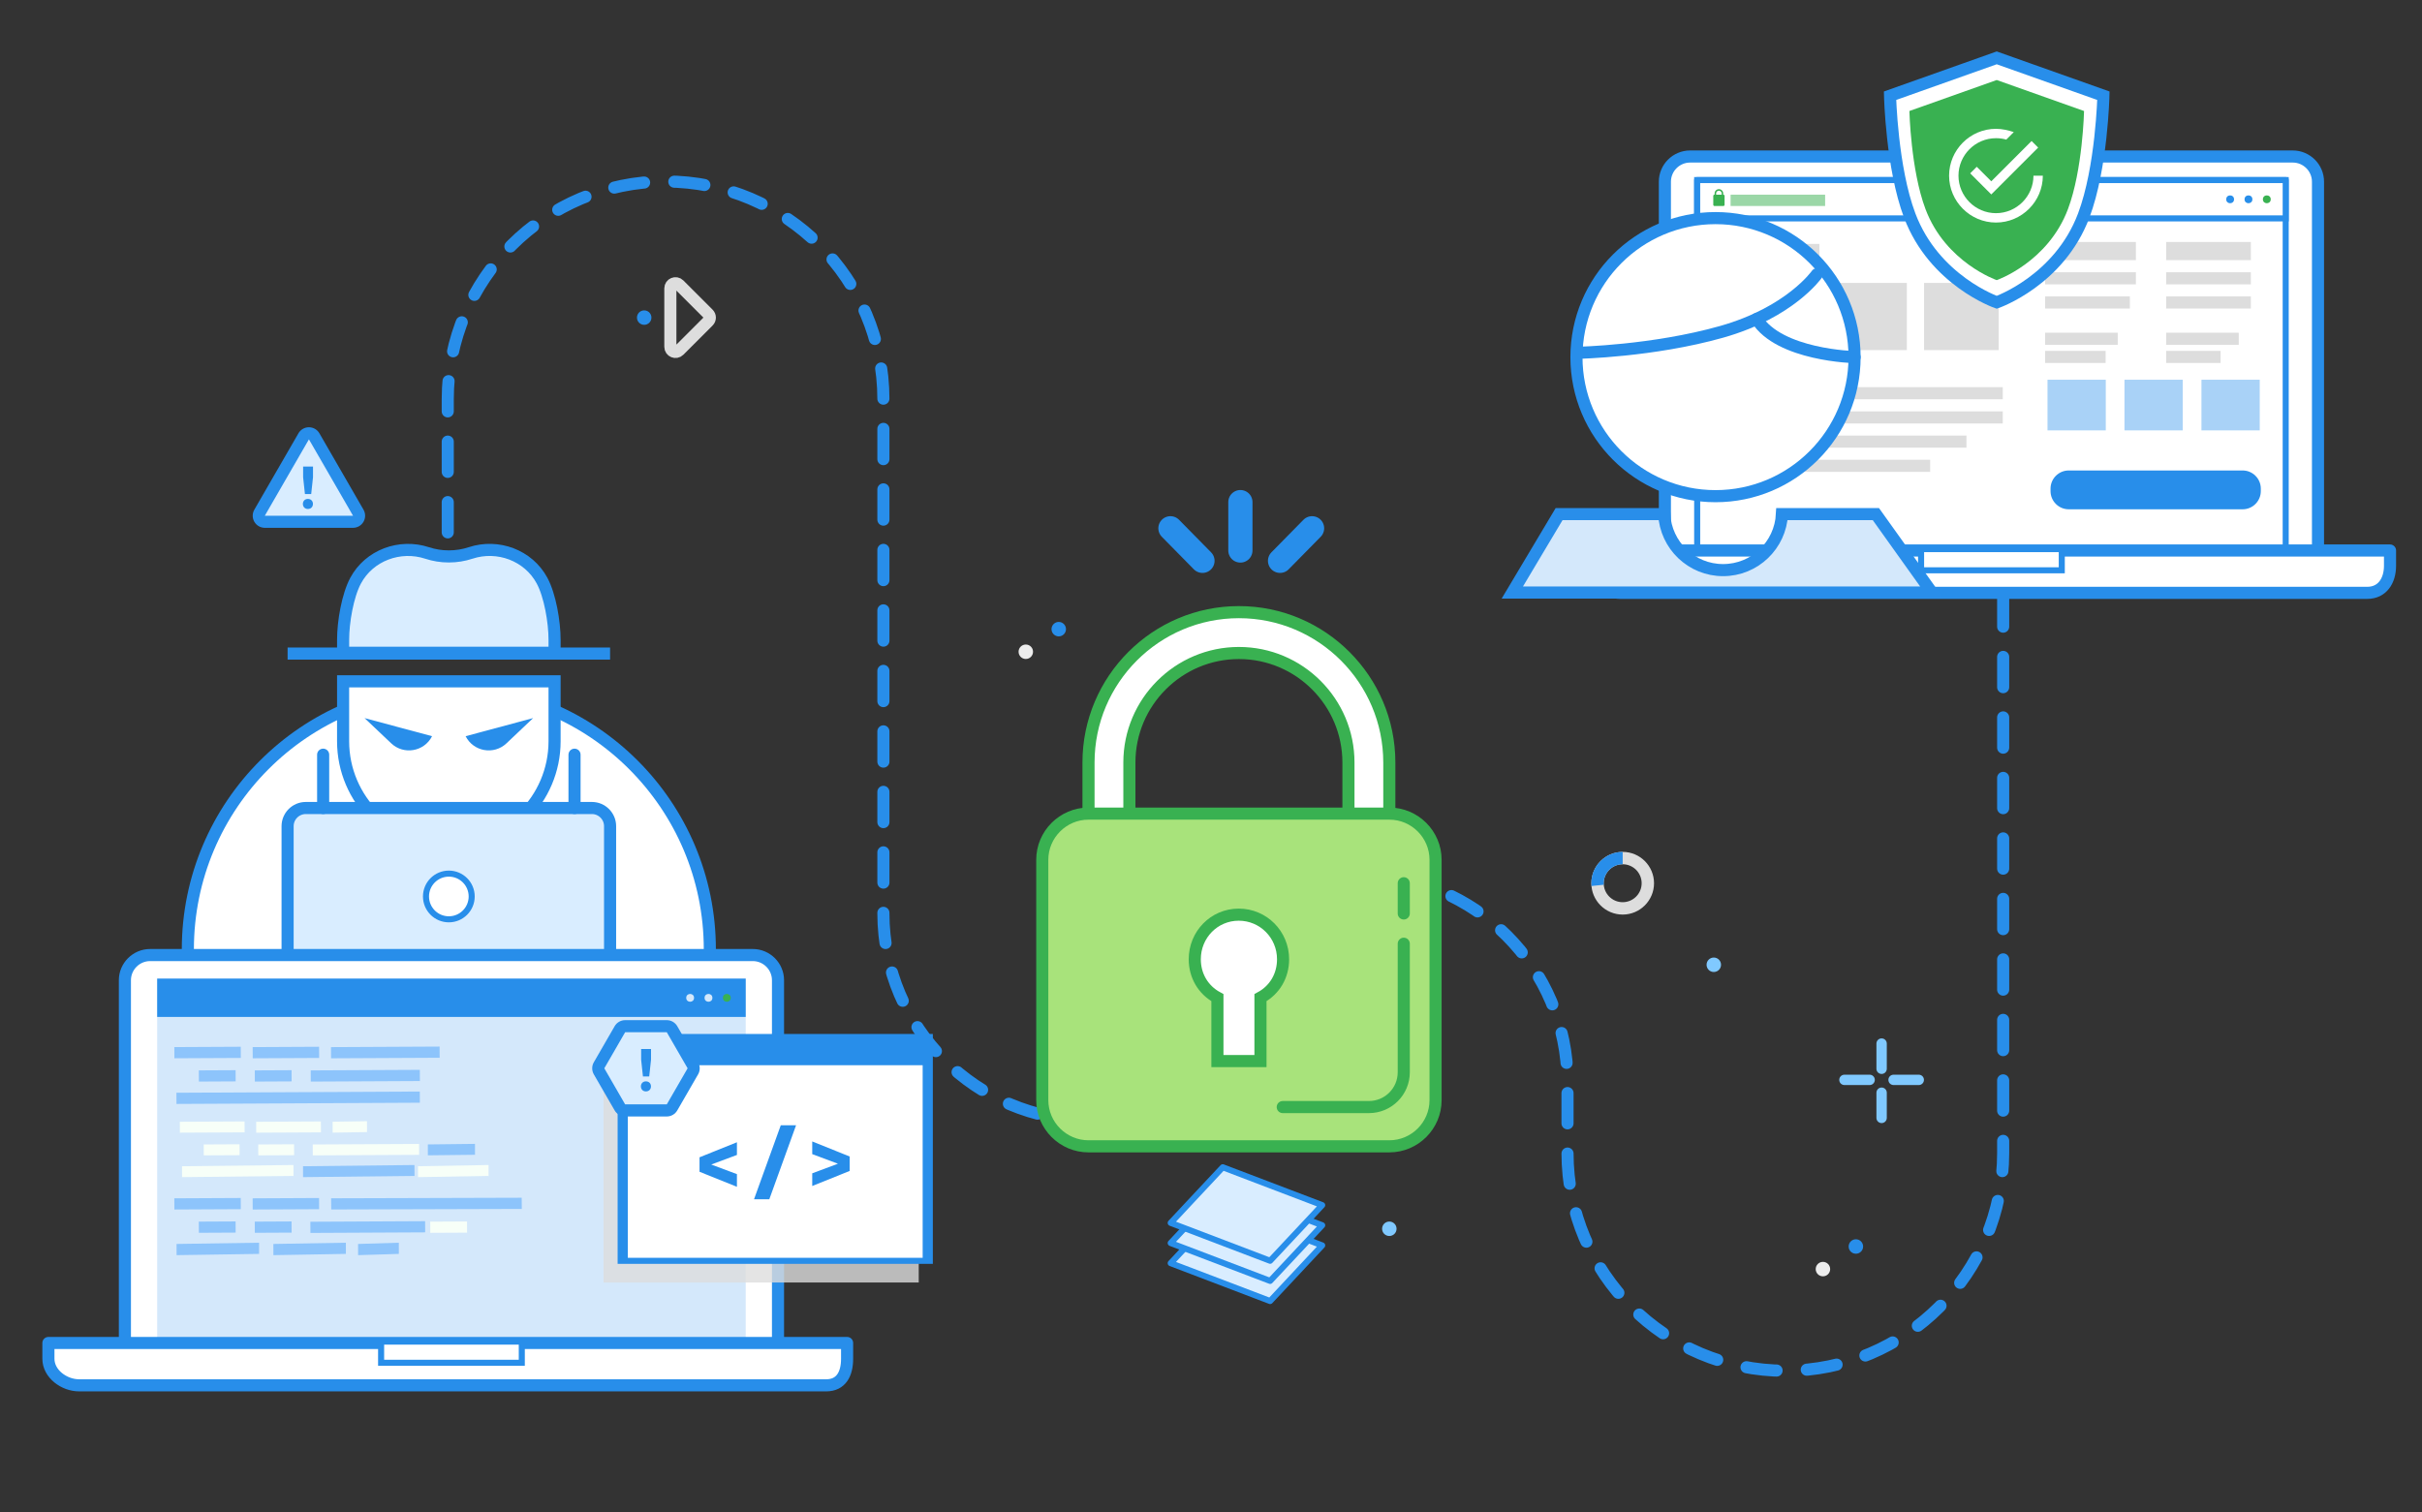 <?xml version="1.0" encoding="utf-8"?>
<!-- Generator: Adobe Illustrator 20.1.0, SVG Export Plug-In . SVG Version: 6.00 Build 0)  -->
<svg version="1.1" xmlns="http://www.w3.org/2000/svg" xmlns:xlink="http://www.w3.org/1999/xlink" x="0px" y="0px"
	 viewBox="0 0 400.285 250" enable-background="new 0 0 400.285 250" xml:space="preserve">
<rect x="0" y="0" width="400.285" height="250" fill="#333333" stroke="none"/>
<g id="Layer_6">
	
		<path fill-rule="evenodd" clip-rule="evenodd" fill="none" stroke="#288EEA" stroke-width="2" stroke-linecap="round" stroke-linejoin="round" stroke-miterlimit="10" stroke-dasharray="5" d="
		M74,158V66c0-19.882,16.118-36,36-36h0c19.882,0,36,16.118,36,36v84.976c0,18.916,15.334,34.25,34.25,34.25h22.892"/>
	<circle fill="#FFFFFF" stroke="#288EEA" stroke-width="2" stroke-miterlimit="10" cx="74.18" cy="156.931" r="43.135"/>
	
		<path fill-rule="evenodd" clip-rule="evenodd" fill="none" stroke="#288EEA" stroke-width="2" stroke-linecap="round" stroke-linejoin="round" stroke-miterlimit="10" stroke-dasharray="5" d="
		M331.064,98.589v92c0,19.882-16.118,36-36,36h0c-19.882,0-36-16.118-36-36v-11.697c0-18.916-15.334-34.25-34.25-34.25h-22.892"/>
	<path fill="#FFFFFF" stroke="#288EEA" stroke-width="2" stroke-miterlimit="10" d="M91.654,112.623v9.91
		c0,9.615-7.875,17.474-17.474,17.474h-0.016c-9.599,0-17.459-7.86-17.459-17.474v-9.91H91.654z"/>
	
		<path fill="#D9EDFF" stroke="#288EEA" stroke-width="2" stroke-linecap="round" stroke-linejoin="round" stroke-miterlimit="10" d="
		M91.654,105.757v2.143H56.706v-2.143c0-2.968,0.75-7.324,2.069-9.779c2.248-4.185,7.302-6.055,11.815-4.57
		c1.127,0.371,2.33,0.571,3.575,0.571h0.016c1.256,0,2.464-0.201,3.595-0.574c4.507-1.485,9.552,0.39,11.804,4.567
		C90.902,98.428,91.654,102.784,91.654,105.757z"/>
	<line fill="none" stroke="#288EEA" stroke-width="2" stroke-miterlimit="10" x1="47.532" y1="108.035" x2="100.828" y2="108.035"/>
	
		<path fill="#D9EDFF" stroke="#288EEA" stroke-width="2" stroke-linecap="round" stroke-linejoin="round" stroke-miterlimit="10" d="
		M97.828,162.595H50.532c-1.65,0-3-1.35-3-3v-23.029c0-1.65,1.35-3,3-3h47.297c1.65,0,3,1.35,3,3v23.029
		C100.828,161.245,99.478,162.595,97.828,162.595z"/>
	<g>
		
			<line fill="none" stroke="#288EEA" stroke-width="2" stroke-linecap="round" stroke-miterlimit="10" x1="53.408" y1="124.754" x2="53.408" y2="133.566"/>
		
			<line fill="none" stroke="#288EEA" stroke-width="2" stroke-linecap="round" stroke-miterlimit="10" x1="94.952" y1="124.754" x2="94.952" y2="133.566"/>
	</g>
	<circle fill="#FFFFFF" stroke="#288EEA" stroke-miterlimit="10" cx="74.18" cy="148.188" r="3.777"/>
	<g>
		<path fill="#288EEA" d="M60.25,118.702l4.404,4.171c2.077,1.967,5.464,1.377,6.752-1.178v0L60.25,118.702z"/>
		<path fill="#288EEA" d="M88.11,118.702l-4.404,4.171c-2.077,1.967-5.464,1.377-6.752-1.178v0L88.11,118.702z"/>
	</g>
</g>
<g id="Layer_3">
	<g>
		<g>
			
				<path fill="#FFFFFF" stroke="#288EEA" stroke-width="2" stroke-linecap="round" stroke-linejoin="round" stroke-miterlimit="10" d="
				M378.932,94.537H279.32c-2.29,0-4.164-1.874-4.164-4.164V30.036c0-2.29,1.874-4.164,4.164-4.164h99.612
				c2.29,0,4.164,1.874,4.164,4.164v60.337C383.096,92.663,381.222,94.537,378.932,94.537z"/>
			
				<rect x="280.493" y="29.767" fill="#FFFFFF" stroke="#288EEA" stroke-linecap="round" stroke-linejoin="round" stroke-miterlimit="10" width="97.266" height="61.875"/>
			
				<path fill="#FFFFFF" stroke="#288EEA" stroke-width="2" stroke-linecap="round" stroke-linejoin="round" stroke-miterlimit="10" d="
				M263,91v2.515c0,2.488,2.284,4.485,4.772,4.485h123.462c2.488,0,3.766-1.998,3.766-4.485V91H263z"/>
			<rect x="317.5" y="90.771" fill="#FFFFFF" stroke="#288EEA" stroke-miterlimit="10" width="23.251" height="3.5"/>
		</g>
		<rect x="280.493" y="29.767" fill="#FFFFFF" stroke="#288EEA" stroke-miterlimit="10" width="97.266" height="6.334"/>
		<g>
			<path fill="#39B151" d="M284.796,32.478h-0.25v-0.5c0-0.254-0.207-0.461-0.461-0.461s-0.461,0.207-0.461,0.461v0.5h-0.25v-0.5
				c0-0.392,0.319-0.711,0.711-0.711s0.711,0.319,0.711,0.711V32.478z"/>
		</g>
		<path fill="#39B151" d="M284.827,34.051h-1.479c-0.107,0-0.195-0.088-0.195-0.195v-1.479c0-0.107,0.088-0.195,0.195-0.195h1.479
			c0.107,0,0.195,0.088,0.195,0.195v1.479C285.023,33.963,284.935,34.051,284.827,34.051z"/>
		<rect x="286.015" y="32.181" opacity="0.5" fill="#39B151" width="15.626" height="1.87"/>
		<circle fill="#39B151" cx="374.638" cy="32.947" r="0.648"/>
		<circle fill="#288EEA" cx="371.606" cy="32.947" r="0.648"/>
		<circle fill="#288EEA" cx="368.575" cy="32.947" r="0.648"/>
		<g>
			<rect x="283" y="64" fill="#DDDDDD" width="48" height="2"/>
			<rect x="283" y="68" fill="#DDDDDD" width="48" height="2"/>
			<rect x="283" y="72" fill="#DDDDDD" width="42" height="2"/>
			<rect x="283" y="76" fill="#DDDDDD" width="36" height="2"/>
		</g>
		<g>
			<rect x="338" y="40" fill="#DDDDDD" width="15" height="3"/>
			<rect x="338" y="45" fill="#DDDDDD" width="15" height="2"/>
			<rect x="338" y="49" fill="#DDDDDD" width="14" height="2"/>
			<rect x="338" y="55" fill="#DDDDDD" width="12" height="2"/>
			<rect x="338" y="58" fill="#DDDDDD" width="10" height="2"/>
			<rect x="358" y="40" fill="#DDDDDD" width="14" height="3"/>
			<rect x="358" y="45" fill="#DDDDDD" width="14" height="2"/>
			<rect x="358" y="49" fill="#DDDDDD" width="14" height="2"/>
			<rect x="358" y="55" fill="#DDDDDD" width="12" height="2"/>
			<rect x="358" y="58" fill="#DDDDDD" width="9" height="2"/>
		</g>
		<rect x="283.141" y="40.321" fill="#DDDDDD" width="17.553" height="17.553"/>
		<rect x="302.815" y="46.768" fill="#DDDDDD" width="12.327" height="11.106"/>
		<rect x="317.992" y="46.768" fill="#DDDDDD" width="12.327" height="11.106"/>
		<rect x="338.393" y="62.769" fill="#A9D2F7" width="9.631" height="8.376"/>
		<rect x="351.114" y="62.769" fill="#A9D2F7" width="9.631" height="8.376"/>
		<rect x="363.835" y="62.769" fill="#A9D2F7" width="9.631" height="8.376"/>
		<path fill="#288EEA" d="M370.645,84.187h-28.752c-1.65,0-3-1.35-3-3V80.77c0-1.65,1.35-3,3-3h28.752c1.65,0,3,1.35,3,3v0.417
			C373.645,82.837,372.295,84.187,370.645,84.187z"/>
	</g>
	<g>
		<g>
			
				<path fill="#FFFFFF" stroke="#288EEA" stroke-width="2" stroke-linecap="round" stroke-linejoin="round" stroke-miterlimit="10" d="
				M124.417,226.537H24.805c-2.29,0-4.164-1.874-4.164-4.164v-60.337c0-2.29,1.874-4.164,4.164-4.164h99.612
				c2.29,0,4.164,1.874,4.164,4.164v60.337C128.581,224.663,126.707,226.537,124.417,226.537z"/>
			<rect x="25.978" y="161.767" fill="#D4E8FB" width="97.266" height="61.875"/>
			
				<path fill="#FFFFFF" stroke="#288EEA" stroke-width="2" stroke-linecap="round" stroke-linejoin="round" stroke-miterlimit="10" d="
				M8,222v2.606c0,2.488,2.589,4.394,5.077,4.394h123.462c2.488,0,3.461-1.906,3.461-4.394V222H8z"/>
			<rect x="62.986" y="221.771" fill="#FFFFFF" stroke="#288EEA" stroke-miterlimit="10" width="23.251" height="3.5"/>
		</g>
		<rect x="25.978" y="161.767" fill="#288EEA" width="97.266" height="6.334"/>
		<circle fill="#39B151" cx="120.123" cy="164.947" r="0.648"/>
		<circle fill="#D4E8FB" cx="117.091" cy="164.947" r="0.648"/>
		<circle fill="#D4E8FB" cx="114.06" cy="164.947" r="0.648"/>
		<g>
			<g>
				
					<rect x="28.838" y="173.053" transform="matrix(1 -0.005 0.005 1 -0.89 0.178)" fill="#8DC4FB" width="10.978" height="1.849"/>
				
					<rect x="41.784" y="173.053" transform="matrix(1 -0.005 0.005 1 -0.891 0.245)" fill="#8DC4FB" width="10.978" height="1.849"/>
				
					<rect x="54.73" y="173.036" transform="matrix(1 -0.005 0.005 1 -0.891 0.329)" fill="#8DC4FB" width="17.947" height="1.849"/>
				
					<rect x="32.884" y="176.915" transform="matrix(1 -0.005 0.005 1 -0.908 0.186)" fill="#8DC4FB" width="6.079" height="1.849"/>
				
					<rect x="42.131" y="176.915" transform="matrix(1 -0.005 0.005 1 -0.907 0.233)" fill="#8DC4FB" width="6.079" height="1.849"/>
				
					<rect x="51.379" y="176.884" transform="matrix(1 -0.005 0.005 1 -0.911 0.312)" fill="#8DC4FB" width="18.033" height="1.849"/>
				
					<rect x="29.185" y="180.526" transform="matrix(1 -0.005 0.005 1 -0.93 0.255)" fill="#8DC4FB" width="40.223" height="1.849"/>
			</g>
			<g>
				
					<rect x="28.838" y="198.053" transform="matrix(1 -0.005 0.005 1 -1.018 0.178)" fill="#8DC4FB" width="10.978" height="1.849"/>
				
					<rect x="41.784" y="198.053" transform="matrix(1 -0.005 0.005 1 -1.02 0.245)" fill="#8DC4FB" width="10.978" height="1.849"/>
				<polygon fill="#8DC4FB" points="86.237,199.839 86.22,197.99 54.725,198.082 54.742,199.931 				"/>
				
					<rect x="32.884" y="201.915" transform="matrix(1 -0.005 0.005 1 -1.035 0.186)" fill="#8DC4FB" width="6.079" height="1.849"/>
				
					<rect x="42.131" y="201.915" transform="matrix(1 -0.005 0.005 1 -1.035 0.233)" fill="#8DC4FB" width="6.079" height="1.849"/>
				
					<rect x="71.131" y="201.915" transform="matrix(1 -0.005 0.005 1 -1.035 0.381)" fill="#F7FFF8" width="6.079" height="1.849"/>
				
					<rect x="51.379" y="201.884" transform="matrix(1 -0.005 0.005 1 -1.093 0.331)" fill="#8DC4FB" width="18.963" height="1.849"/>
				<polygon fill="#8DC4FB" points="29.18,205.629 29.184,207.479 42.821,207.273 42.818,205.423 				"/>
				<polygon fill="#8DC4FB" points="45.18,205.629 45.183,207.479 57.167,207.273 57.164,205.423 				"/>
				<polygon fill="#8DC4FB" points="59.18,205.629 59.182,207.479 65.918,207.273 65.917,205.423 				"/>
			</g>
			<g>
				
					<rect x="29.747" y="185.398" transform="matrix(1 -0.005 0.005 1 -0.954 0.182)" fill="#F7FFF8" width="10.699" height="1.802"/>
				
					<rect x="42.364" y="185.398" transform="matrix(1 -0.005 0.005 1 -0.955 0.247)" fill="#F7FFF8" width="10.699" height="1.802"/>
				<polygon fill="#F7FFF8" points="60.654,187.138 60.651,185.336 54.976,185.425 54.979,187.228 				"/>
				
					<rect x="33.691" y="189.161" transform="matrix(1 -0.005 0.005 1 -0.97 0.19)" fill="#F7FFF8" width="5.925" height="1.802"/>
				
					<rect x="42.703" y="189.161" transform="matrix(1 -0.005 0.005 1 -0.97 0.236)" fill="#F7FFF8" width="5.925" height="1.802"/>
				
					<rect x="51.715" y="189.131" transform="matrix(1 -0.005 0.005 1 -0.974 0.313)" fill="#F7FFF8" width="17.574" height="1.802"/>
				<polygon fill="#8DC4FB" points="70.71,189.176 70.714,190.978 78.504,190.888 78.5,189.086 				"/>
				<polygon fill="#F7FFF8" points="30.082,192.781 30.086,194.583 48.505,194.382 48.5,192.58 				"/>
				<polygon fill="#8DC4FB" points="50.082,192.781 50.086,194.583 68.505,194.382 68.5,192.58 				"/>
				<polygon fill="#F7FFF8" points="69.082,192.781 69.084,194.583 80.75,194.382 80.747,192.58 				"/>
			</g>
		</g>
	</g>
	<g>
		<rect x="99.742" y="174.001" opacity="0.8" fill="#DDDDDD" width="52.097" height="38"/>
		<rect x="102.075" y="170.918" fill="#288EEA" width="52.096" height="38"/>
		<rect x="103.758" y="176.084" fill="#FFFFFF" width="48.731" height="31.833"/>
		<g>
			<path fill="#288EEA" d="M117.546,192.501l4.247,1.586v2.096l-6.182-2.486v-2.392l6.182-2.486v2.097L117.546,192.501z"/>
			<path fill="#288EEA" d="M124.618,198.239l4.421-12.229h2.526l-4.421,12.229H124.618z"/>
			<path fill="#288EEA" d="M138.486,192.367l-4.247-1.586v-2.096l6.182,2.486v2.392l-6.182,2.486v-2.097L138.486,192.367z"/>
		</g>
	</g>
</g>
<g id="Layer_5">
	<polygon fill="#D9EDFF" stroke="#288EEA" stroke-linecap="round" stroke-linejoin="round" stroke-miterlimit="10" points="
		202.086,199.609 218.52,205.87 209.914,215.065 193.48,208.804 	"/>
	<polygon fill="#D9EDFF" stroke="#288EEA" stroke-linecap="round" stroke-linejoin="round" stroke-miterlimit="10" points="
		202.086,196.281 218.52,202.542 209.914,211.737 193.48,205.476 	"/>
	<g>
		<path fill-rule="evenodd" clip-rule="evenodd" fill="#D4E8FB" stroke="#298EEA" stroke-width="2" stroke-miterlimit="10" d="
			M263.57,97.946h-13.629l7.733-12.965h17.373c0.258,5.156,4.508,9.26,9.729,9.26c5.221,0,9.471-4.104,9.73-9.26h15.521l9.26,12.965
			h-16.23H263.57z"/>
		
			<circle fill-rule="evenodd" clip-rule="evenodd" fill="#FFFFFF" stroke="#288EEA" stroke-width="2" stroke-linecap="round" stroke-miterlimit="10" cx="283.523" cy="59.036" r="22.982"/>
		
			<path fill-rule="evenodd" clip-rule="evenodd" fill="#FFFFFF" stroke="#288EEA" stroke-width="2" stroke-linecap="round" stroke-miterlimit="10" d="
			M260.856,58.312c0,0,12.308-0.247,23.668-3.457c11.36-3.21,15.743-9.507,15.743-9.507"/>
		
			<path fill-rule="evenodd" clip-rule="evenodd" fill="#FFFFFF" stroke="#288EEA" stroke-width="2" stroke-linecap="round" stroke-miterlimit="10" d="
			M306.505,59.036c0,0-12.431-0.286-16.188-6.309"/>
	</g>
	<g>
		<g>
			<path fill="#FFFFFF" stroke="#288EEA" stroke-width="2" stroke-miterlimit="10" d="M330,9.563l-17.63,6.259
				c0,0,0.271,11.899,3.247,19.804C319.675,46.402,330,49.971,330,49.971s10.325-3.569,14.381-14.345
				c2.978-7.905,3.249-19.804,3.249-19.804L330,9.563z"/>
		</g>
		<g>
			<path fill="#39B151" d="M330,13.226l-14.433,5.124c0,0,0.222,9.741,2.659,16.213C321.547,43.386,330,46.308,330,46.308
				s8.453-2.922,11.773-11.744c2.438-6.472,2.66-16.213,2.66-16.213L330,13.226z"/>
		</g>
		<g>
			<path fill-rule="evenodd" clip-rule="evenodd" fill="#FFFFFF" d="M325.615,28.654l1.085-1.085l2.401,2.401l6.662-6.662
				l1.085,1.085L329.1,32.14L325.615,28.654z M329.875,22.844c-3.408,0-6.197,2.789-6.197,6.197s2.789,6.197,6.197,6.197
				s6.197-2.789,6.197-6.197h1.549c0,4.261-3.486,7.747-7.747,7.747s-7.747-3.486-7.747-7.747s3.486-7.747,7.747-7.747
				c1.007,0,2.014,0.232,2.944,0.542l-1.239,1.239C331.037,22.921,330.495,22.844,329.875,22.844z"/>
		</g>
	</g>
	<polygon fill="#D9EDFF" stroke="#288EEA" stroke-linecap="round" stroke-linejoin="round" stroke-miterlimit="10" points="
		202.086,192.952 218.52,199.214 209.914,208.409 193.48,202.147 	"/>
</g>
<g id="Layer_1">
	<g>
		
			<line fill-rule="evenodd" clip-rule="evenodd" fill="none" stroke="#288EEA" stroke-width="4" stroke-linecap="round" stroke-miterlimit="10" x1="205" y1="83" x2="205" y2="91"/>
		
			<line fill-rule="evenodd" clip-rule="evenodd" fill="none" stroke="#288EEA" stroke-width="4" stroke-linecap="round" stroke-miterlimit="10" x1="216.846" y1="87.326" x2="211.553" y2="92.706"/>
		
			<line fill-rule="evenodd" clip-rule="evenodd" fill="none" stroke="#288EEA" stroke-width="4" stroke-linecap="round" stroke-miterlimit="10" x1="193.439" y1="87.326" x2="198.732" y2="92.706"/>
	</g>
	<circle fill-rule="evenodd" clip-rule="evenodd" fill="#288EEA" cx="106.467" cy="52.5" r="1.195"/>
	<path fill="none" stroke="#DDDDDD" stroke-width="2" stroke-miterlimit="10" d="M112.234,47.068l4.834,4.834
		c0.33,0.33,0.33,0.866,0,1.196l-4.834,4.834c-0.533,0.533-1.444,0.155-1.444-0.598v-9.667
		C110.79,46.913,111.701,46.535,112.234,47.068z"/>
	<g>
		<path fill="#DDDDDD" d="M268.181,140.819c-2.857,0-5.181,2.324-5.181,5.181c0,2.857,2.324,5.181,5.181,5.181
			c2.857,0,5.181-2.325,5.181-5.181C273.362,143.143,271.038,140.819,268.181,140.819z M268.181,149.136
			c-1.729,0-3.136-1.407-3.136-3.136c0-1.729,1.406-3.136,3.136-3.136c1.729,0,3.136,1.407,3.136,3.136
			C271.317,147.729,269.91,149.136,268.181,149.136z"/>
	</g>
	<g>
		<path fill="#288EEA" d="M265.045,146c0-1.729,1.407-3.136,3.136-3.136V142.8v-1.725v-0.257c-2.857,0-5.181,2.324-5.181,5.181
			c0,0.156,0.01,0.31,0.024,0.463l2.034-0.21C265.052,146.17,265.045,146.085,265.045,146z"/>
	</g>
	<g>
		<circle fill-rule="evenodd" clip-rule="evenodd" fill="#EDEDED" cx="169.535" cy="107.736" r="1.195"/>
		<circle fill-rule="evenodd" clip-rule="evenodd" fill="#288EEA" cx="174.98" cy="104" r="1.195"/>
	</g>
	<g>
		<circle fill-rule="evenodd" clip-rule="evenodd" fill="#EDEDED" cx="301.277" cy="209.785" r="1.195"/>
		<circle fill-rule="evenodd" clip-rule="evenodd" fill="#288EEA" cx="306.723" cy="206.05" r="1.195"/>
	</g>
	<circle fill-rule="evenodd" clip-rule="evenodd" fill="#80C9FF" cx="229.615" cy="203.12" r="1.195"/>
	<circle fill-rule="evenodd" clip-rule="evenodd" fill="#80C9FF" cx="283.24" cy="159.479" r="1.195"/>
	<g>
		<path fill-rule="evenodd" clip-rule="evenodd" fill="#80C9FF" d="M311.831,176.669c0,0.474-0.384,0.857-0.857,0.857l0,0
			c-0.474,0-0.857-0.384-0.857-0.857v-4.163c0-0.474,0.384-0.857,0.857-0.857l0,0c0.474,0,0.857,0.384,0.857,0.857V176.669z"/>
		<path fill-rule="evenodd" clip-rule="evenodd" fill="#80C9FF" d="M311.831,184.792c0,0.474-0.384,0.857-0.857,0.857l0,0
			c-0.474,0-0.857-0.384-0.857-0.857v-4.163c0-0.474,0.384-0.857,0.857-0.857l0,0c0.474,0,0.857,0.384,0.857,0.857V184.792z"/>
		<path fill-rule="evenodd" clip-rule="evenodd" fill="#80C9FF" d="M312.953,179.363c-0.474,0-0.857-0.384-0.857-0.857l0,0
			c0-0.474,0.384-0.857,0.857-0.857h4.163c0.474,0,0.857,0.384,0.857,0.857l0,0c0,0.474-0.384,0.857-0.857,0.857H312.953z"/>
		<path fill-rule="evenodd" clip-rule="evenodd" fill="#80C9FF" d="M304.831,179.363c-0.474,0-0.857-0.384-0.857-0.857l0,0
			c0-0.474,0.384-0.857,0.857-0.857h4.163c0.474,0,0.857,0.384,0.857,0.857l0,0c0,0.474-0.384,0.857-0.857,0.857H304.831z"/>
	</g>
	<g>
		<path fill-rule="evenodd" clip-rule="evenodd" fill="#D9EDFF" d="M43.767,86.25c-0.357,0-0.688-0.19-0.866-0.5
			c-0.178-0.31-0.178-0.69,0-1l7.289-12.625c0.179-0.31,0.509-0.5,0.866-0.5s0.688,0.19,0.866,0.5l7.289,12.625
			c0.178,0.31,0.178,0.69,0,1c-0.179,0.31-0.509,0.5-0.866,0.5H43.767z"/>
		<path fill="#288EEA" d="M51.056,72.625l7.289,12.625H43.766L51.056,72.625 M51.056,70.625c-0.715,0-1.375,0.381-1.732,1
			L42.034,84.25c-0.357,0.619-0.357,1.381,0,2c0.357,0.619,1.018,1,1.732,1h14.578c0.715,0,1.375-0.381,1.732-1
			c0.357-0.619,0.357-1.381,0-2l-7.289-12.625C52.43,71.006,51.77,70.625,51.056,70.625L51.056,70.625z"/>
	</g>
	<g>
		<path fill="#288EEA" d="M51.72,83.298c0,0.498-0.348,0.837-0.837,0.837c-0.478,0-0.826-0.339-0.826-0.837
			c0-0.488,0.348-0.827,0.826-0.827C51.372,82.471,51.72,82.81,51.72,83.298z M51.431,81.665h-1.035l-0.299-2.768v-1.772h1.633
			v1.772L51.431,81.665z"/>
	</g>
	<g>
		<g>
			<path fill="#D9EDFF" d="M103.316,183.557c-0.357,0-0.688-0.19-0.866-0.5l-3.442-5.962c-0.178-0.31-0.178-0.69,0-1l3.442-5.962
				c0.179-0.31,0.509-0.5,0.866-0.5h6.884c0.357,0,0.688,0.19,0.866,0.5l3.442,5.962c0.178,0.31,0.178,0.69,0,1l-3.442,5.962
				c-0.179,0.31-0.509,0.5-0.866,0.5H103.316z"/>
			<path fill="#288EEA" d="M110.201,170.633l3.442,5.962l-3.442,5.962h-6.885l-3.442-5.962l3.442-5.962H110.201 M110.201,168.633
				h-6.885c-0.715,0-1.375,0.381-1.732,1l-3.442,5.962c-0.357,0.619-0.357,1.381,0,2l3.442,5.962c0.357,0.619,1.018,1,1.732,1h6.885
				c0.715,0,1.375-0.381,1.732-1l3.442-5.962c0.357-0.619,0.357-1.381,0-2l-3.442-5.962
				C111.575,169.014,110.915,168.633,110.201,168.633L110.201,168.633z"/>
		</g>
		<g>
			<path fill="#288EEA" d="M107.585,179.577c0,0.498-0.348,0.837-0.837,0.837c-0.478,0-0.826-0.339-0.826-0.837
				c0-0.488,0.348-0.827,0.826-0.827C107.237,178.751,107.585,179.089,107.585,179.577z M107.296,177.944h-1.035l-0.299-2.768
				v-1.772h1.633v1.772L107.296,177.944z"/>
		</g>
	</g>
</g>
<g id="Layer_4">
	<g>
		<path fill="#FFFFFF" stroke="#39B151" stroke-width="2" stroke-miterlimit="10" d="M229.615,144.375h-6.756v-18.329
			c0-9.981-8.121-18.102-18.102-18.102c-9.981,0-18.102,8.121-18.102,18.102v18.329h-6.756v-18.329
			c0-13.707,11.151-24.858,24.858-24.858c13.707,0,24.858,11.151,24.858,24.858V144.375z"/>
	</g>
	<path fill="#A8E37B" stroke="#39B151" stroke-width="2" stroke-miterlimit="10" d="M229.624,189.491H179.89
		c-4.198,0-7.633-3.435-7.633-7.633v-39.734c0-4.198,3.435-7.633,7.633-7.633h49.734c4.198,0,7.633,3.435,7.633,7.633v39.734
		C237.257,186.056,233.822,189.491,229.624,189.491z"/>
	<path fill="#FFFFFF" stroke="#39B151" stroke-width="2" stroke-miterlimit="10" d="M212.054,158.565c0-4.07-3.254-7.37-7.324-7.37
		c-4.07,0-7.27,3.3-7.27,7.37c0,2.709,1.371,5.07,3.743,6.35v10.486h7.116v-10.486C210.691,163.635,212.054,161.274,212.054,158.565
		z"/>
	<path fill="none" stroke="#39B151" stroke-width="2" stroke-linecap="round" stroke-miterlimit="10" stroke-dasharray="5,5,50" d="
		M232,146v31.25c0,3.176-2.574,5.75-5.75,5.75H212"/>
</g>
</svg>
